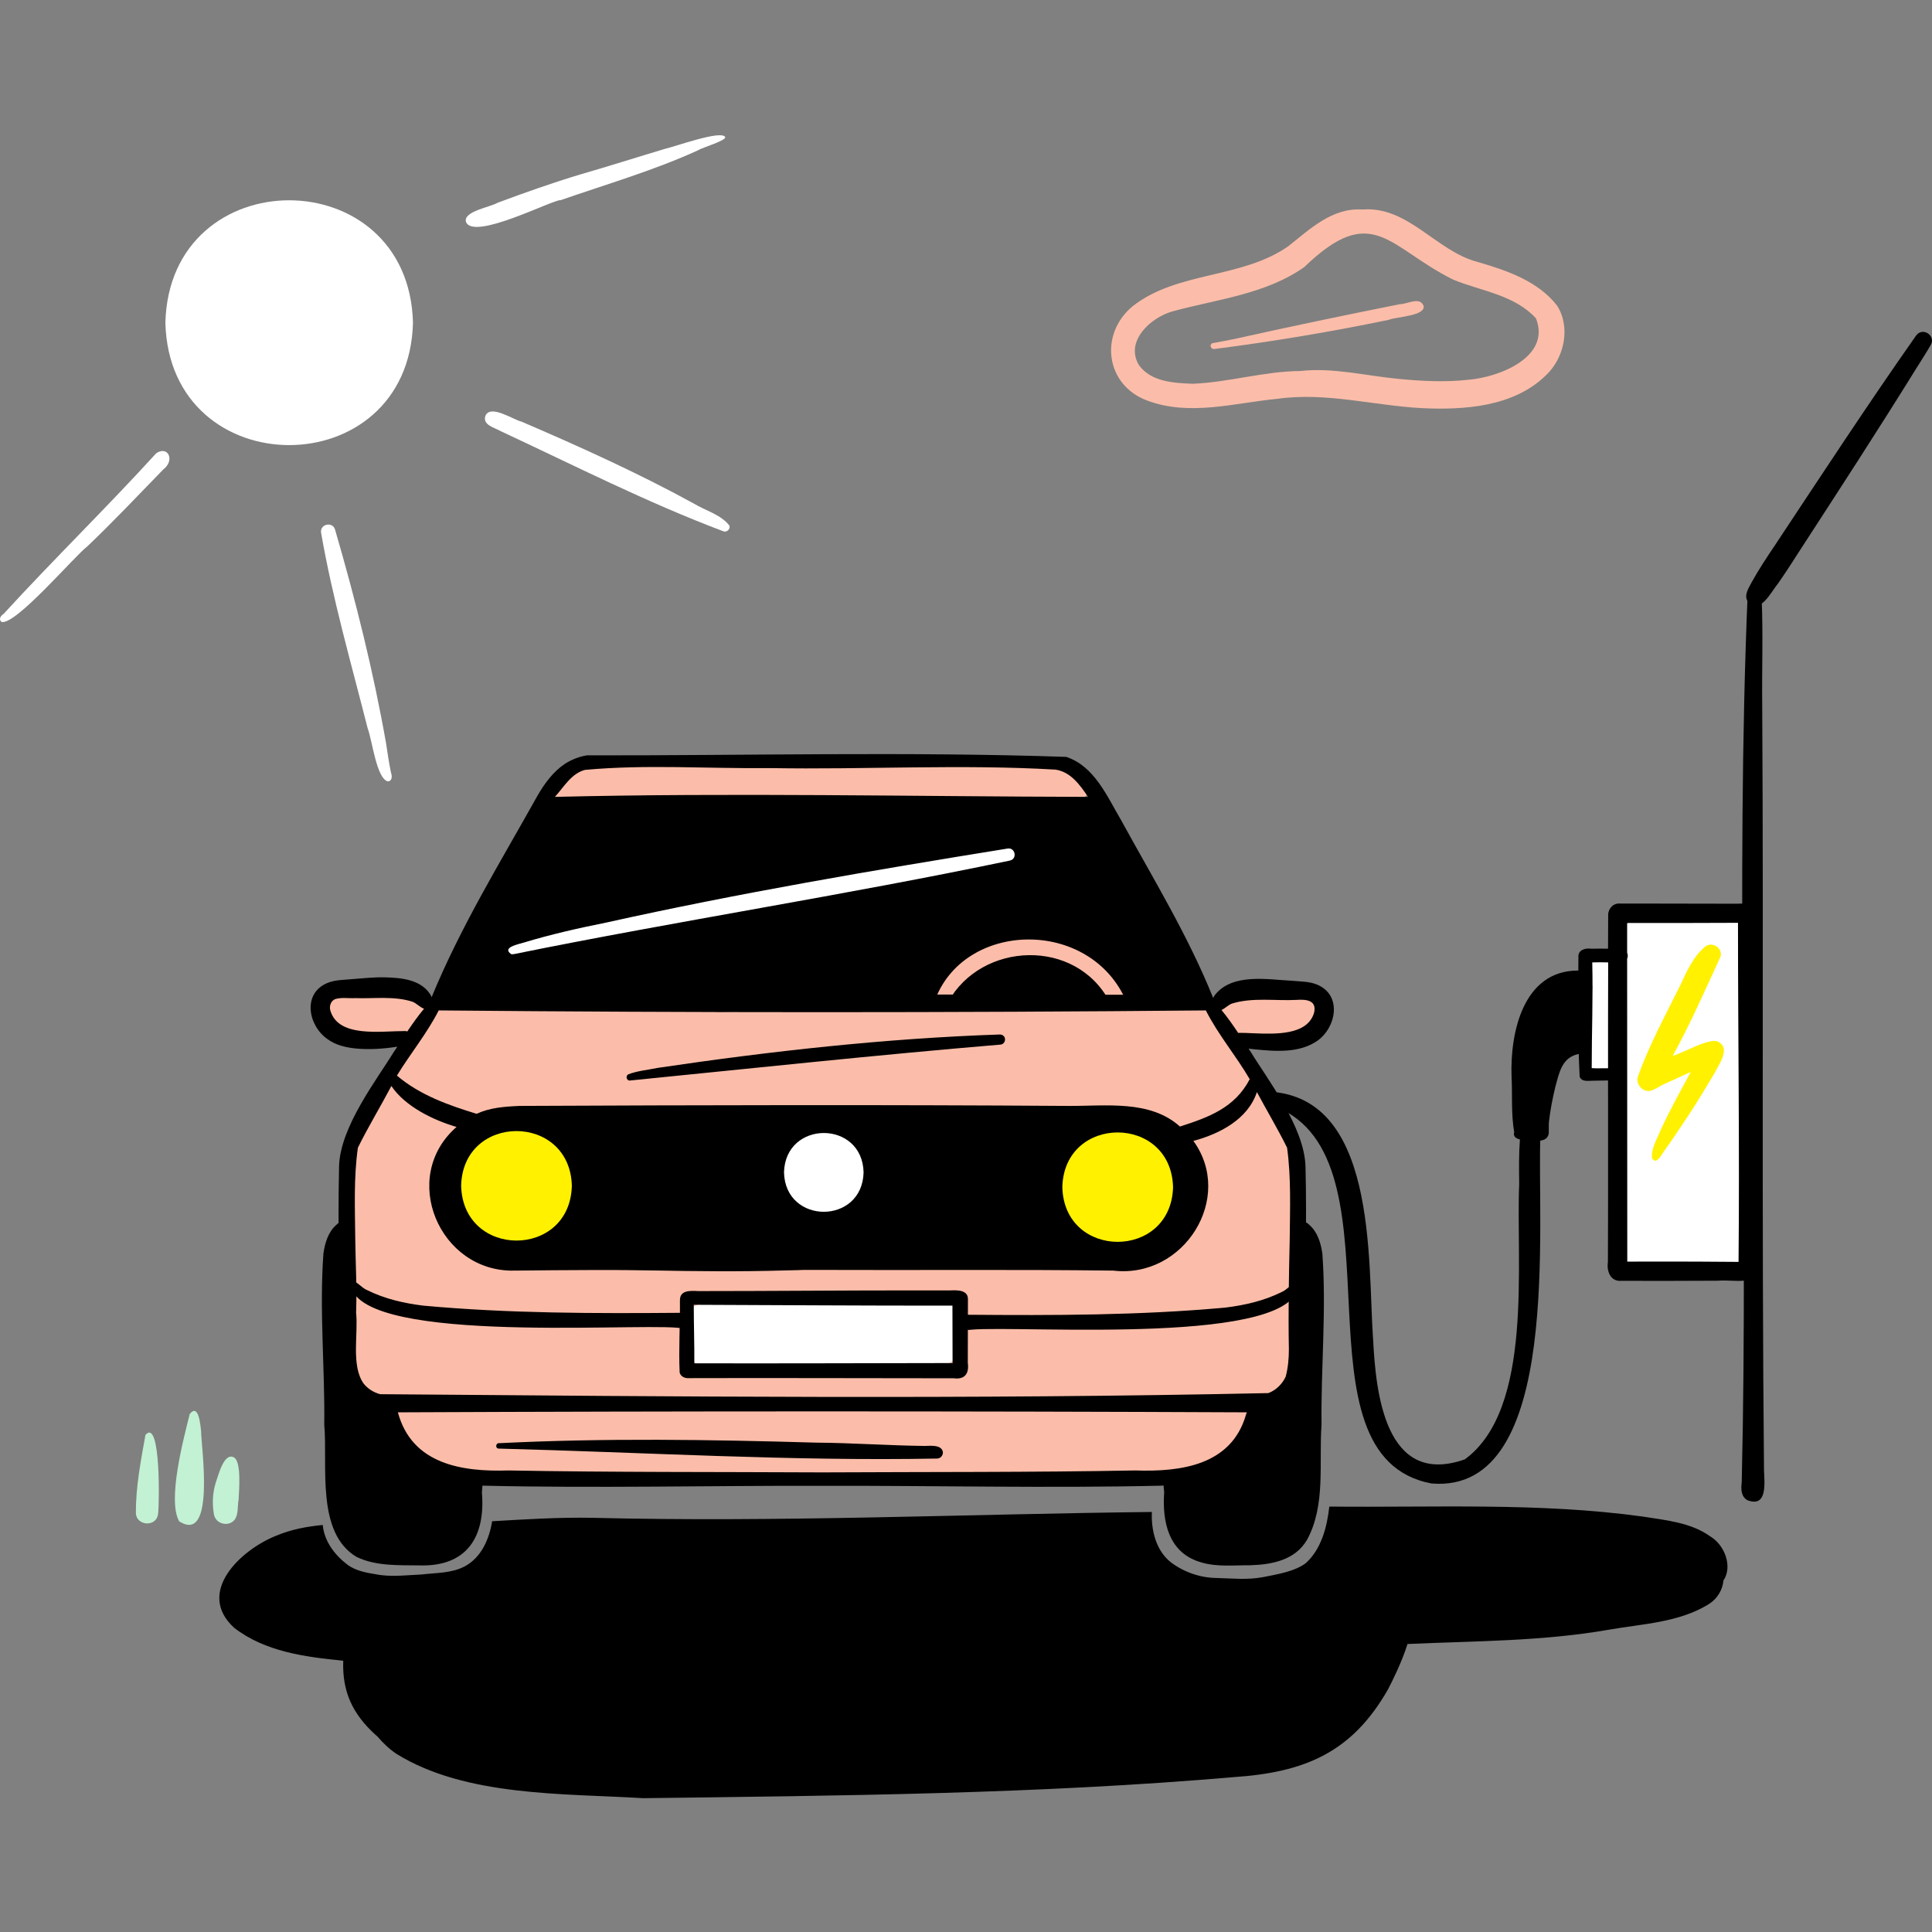 <svg width="500" height="500" viewBox="0 0 500 500" fill="none" xmlns="http://www.w3.org/2000/svg">
<rect x="0" y="0" width="500" height="500" fill="#808080" stroke="none"/>
<g clip-path="url(#clip0_25881_34414)">
<path d="M452.227 388.253C450.544 387.286 450.543 385.352 450.758 383.597C452.549 307.557 449.111 228.975 452.299 153.616C453.516 152.613 455.558 153.293 455.916 154.941C456.31 164.11 455.952 173.351 456.059 182.556C456.453 248.567 455.88 314.577 456.525 380.588C456.668 383.955 457.385 390.223 452.227 388.253Z" fill="black"/>
<path d="M452.406 155.8C451.188 154.116 452.549 152.218 453.337 150.678C455.164 147.383 457.241 144.231 459.354 141.115C471.389 122.955 483.316 104.725 495.852 86.888C497.571 84.416 501.296 86.995 499.541 89.502C498.395 91.508 497.105 93.442 495.888 95.412C486.145 111.136 476.081 126.609 466.016 142.118C464.082 145.126 462.148 148.171 460.106 151.072C458.316 153.221 455.522 159.131 452.406 155.8Z" fill="black"/>
<path d="M450.972 310.709C451.043 314.613 450.972 318.517 450.614 322.421V322.17C450.399 325.036 450.685 328.581 446.709 328.187C444.811 328.187 442.949 328.259 441.05 328.008C436.537 327.364 431.989 327.471 427.44 327.722C425.004 327.829 421.852 328.51 419.703 327.041C418.271 326.038 418.45 324.212 418.307 322.672C418.163 320.021 418.163 317.335 418.163 314.684C418.557 306.339 418.235 297.994 417.948 289.648C417.59 285.637 418.163 281.41 416.838 277.542C415.298 277.399 413.722 277.936 412.218 277.542C410.176 277.005 410.033 274.498 411.322 273.101C411.824 268.839 411.967 264.576 411.573 260.314C411.68 256.983 408.887 246.811 414.689 247.778C415.405 247.886 416.158 248.136 416.623 248.71C417.554 247.922 418.88 248.065 419.99 248.316C419.739 244.591 419.345 236.962 424.682 237.105C430.914 236.962 437.11 237.141 443.343 237.212C445.742 237.212 450.972 236.782 449.969 240.615C449.718 242.083 449.826 243.588 449.826 245.056C450.363 260.816 449.826 276.539 450.184 292.299C450.363 298.459 451.115 304.548 450.972 310.709Z" fill="white"/>
<path d="M454.448 325C454.412 295.272 454.842 265.544 454.591 235.816C453.839 233.273 450.794 233.953 448.753 233.881C442.234 233.881 435.715 233.846 429.197 233.846C425.901 233.846 422.642 233.846 419.347 233.846C417.628 233.631 416.231 235.063 416.195 236.711C416.195 239.648 416.159 242.585 416.159 245.522C414.691 245.522 413.222 245.486 411.754 245.522C410.249 245.307 408.351 245.844 408.494 247.707C408.423 257.986 408.279 268.373 408.817 278.653C409.354 280.05 411.037 279.691 412.219 279.691C413.545 279.656 414.834 279.656 416.159 279.62C416.159 295.308 416.195 310.996 416.123 326.648C415.765 328.976 416.804 331.698 419.562 331.483C427.836 331.519 436.145 331.483 444.419 331.447C450.293 331.017 455.952 333.596 454.448 325ZM411.933 276.432C411.933 267.299 412.291 258.165 412.076 249.068C413.437 249.032 414.834 249.032 416.195 249.068C416.159 258.201 416.159 267.335 416.159 276.468C414.762 276.432 413.33 276.54 411.933 276.432ZM449.935 326.576C446.389 326.54 442.807 326.54 439.261 326.504C433.208 326.504 427.191 326.468 421.138 326.504C421.138 300.394 421.102 274.247 421.102 248.137C421.317 247.635 421.317 247.062 421.102 246.561C421.102 243.982 421.102 241.439 421.102 238.86C430.665 238.896 440.228 238.86 449.791 238.824C449.791 268.051 450.221 297.349 449.935 326.576Z" fill="black"/>
<path d="M411.068 253.328C410.925 252.11 409.994 251 408.31 251.179C394.234 251.215 390.796 267.154 391.19 278.543C391.44 283.379 391.046 288.25 391.87 293.014C391.369 294.769 393.661 295.019 394.915 295.127C396.849 295.127 400.538 295.986 400.824 293.228C400.86 292.297 400.789 291.33 400.86 290.399C401.183 287.354 401.791 284.31 402.508 281.337C403.547 277.541 404.227 273.529 408.74 272.741C409.743 272.311 410.316 271.273 410.352 270.198C410.459 268.264 410.388 266.294 410.531 264.36C410.782 261.996 411.14 259.381 411.605 257.089C412.429 255.621 412.035 254.224 411.068 253.328Z" fill="black"/>
<path d="M370.459 383.919C333.424 376.934 363.475 302.506 331.741 287.141C329.95 286.245 327.729 286.353 325.974 285.422C324.434 284.526 325.294 282.592 327.013 282.485C356.598 282.521 353.911 326.11 355.344 346.49C355.344 346.418 355.344 346.346 355.344 346.275C356.025 360.458 358.46 384.921 379.091 377.686C396.999 364.577 392.271 326.611 393.167 306.41C393.059 298.674 392.988 290.866 395.567 283.416C396.247 281.088 400.33 281.768 399.936 284.24C399.578 287.284 398.933 290.293 398.683 293.373C397.572 315.436 404.736 386.855 370.459 383.919Z" fill="black"/>
<path d="M427.517 299.677C427.338 297.098 428.878 294.699 429.809 292.371C432.173 287.249 434.895 282.342 437.581 277.399C435.218 278.545 432.818 279.548 430.454 280.658C429.415 281.16 428.484 281.84 427.409 282.234C425.368 282.879 423.362 280.837 423.828 278.796C426.729 270.594 430.955 262.857 434.824 255.049C436.507 251.432 438.155 247.599 441.306 244.985C443.097 243.516 445.963 245.414 445.246 247.635C441.271 256.231 437.474 264.971 432.889 273.28C435.934 272.313 441.521 268.982 444.279 269.448C448.255 270.952 444.817 275.537 443.599 277.936C441.45 281.554 439.265 285.171 436.937 288.717C434.824 291.905 432.71 295.057 430.49 298.173C429.881 299.068 428.52 301.611 427.517 299.677Z" fill="#FFF100"/>
<path d="M442.592 397.601C437.506 393.984 431.13 393.446 425.113 392.479C398.286 388.79 371.029 390.187 344.023 389.9C343.45 395.13 341.982 400.86 337.97 404.514C335.069 406.734 330.413 407.451 326.831 408.167C322.891 408.919 318.88 408.489 314.904 408.382C310.678 408.346 306.523 406.914 303.12 404.406C299.18 401.362 297.891 396.061 298.106 391.297C249.789 391.835 201.471 394.019 153.118 392.802C144.522 392.658 135.962 393.196 127.366 393.697C126.614 398.317 124.572 403.081 120.274 405.373C116.836 407.2 112.788 407.021 108.992 407.487C105.088 407.63 101.148 408.203 97.244 407.415C94.737 407.021 92.122 406.52 90.009 405.015C86.678 402.508 83.92 398.926 83.526 394.664C79.407 395.058 75.36 395.81 71.527 397.422C62.286 401.075 50.574 412.107 60.603 421.276C68.626 427.473 78.87 428.798 88.827 429.801C88.54 437.895 91.298 443.626 97.208 448.999C97.351 449.106 97.495 449.213 97.638 449.357C99.214 451.219 100.897 452.759 102.616 453.906C120.561 465.009 145.848 464.113 166.442 465.367C217.374 464.722 268.449 464.292 319.238 459.923C337.469 458.705 349.826 453.691 359.21 437.215C360.284 435.137 362.755 430.266 364.26 425.467C381.703 424.679 399.217 424.786 416.517 421.742C425.149 420.238 434.39 419.915 442.054 415.259C444.633 413.683 445.815 411.283 446.03 409.027C448.43 405.481 446.424 399.893 442.592 397.601Z" fill="black"/>
<path d="M336.822 255.945C345.49 257.127 343.592 266.905 336.142 268.589C330.662 270.057 324.752 270.917 319.272 269.842C322.854 275.251 326.543 280.731 329.516 286.354C332.417 291.368 335.067 295.093 335.497 301.146C337.61 309.134 334.888 317.157 335.425 325.215C335.246 334.671 337.861 361.283 325.862 363.611C325.11 369.02 321.708 374.142 318.126 378.153C314.365 381.556 308.384 382.773 303.62 381.269C299.429 382.379 295.024 382.093 290.762 382.236C241.836 382.415 192.874 381.806 144.019 381.484C141.799 381.197 138.36 381.556 135.316 381.341C133.489 381.842 131.304 381.627 129.478 381.591C118.267 379.944 103.868 378.726 102.364 364.793C99.176 363.146 95.917 361.355 93.553 358.597C93.553 358.597 93.553 358.597 93.589 358.597C92.156 356.555 92.407 352.723 91.906 350.18C90.938 330.731 86.891 310.495 92.801 291.476C96.526 283.489 102.83 277.006 108.131 269.986C100.967 269.663 87.464 271.347 83.023 264.971C78.546 252.543 99.32 256.626 105.659 258.524C107.88 257.665 109.85 258.811 111.426 260.351C113.646 259.42 116.082 260.494 118.41 260.315C129.012 261.425 139.614 260.816 150.251 260.637C162.358 260.387 174.428 261.425 186.534 261.891C220.739 260.924 254.945 259.348 289.221 259.67C293.913 259.599 298.606 259.348 303.298 258.954C307.81 258.417 313.219 258.775 315.26 263.574C316.084 255.05 330.483 255.838 336.822 255.945Z" fill="#FBBDA9"/>
<path d="M279.55 202.183C280.661 202.506 281.52 203.795 281.52 204.905C281.413 206.302 279.693 206.983 278.476 207.018C278.01 208.057 276.936 207.198 276.542 206.553C276.434 206.517 276.362 206.445 276.255 206.374C264.829 207.233 253.117 207.09 241.62 206.804C218.124 206.302 194.592 207.341 171.132 205.801C164.434 205.98 157.701 206.374 151.003 206.911C148.639 207.054 146.275 207.556 143.911 207.269C142.944 207.198 142.049 206.195 142.407 205.228C142.693 204.547 143.875 203.795 145.165 203.329C145.129 202.935 145.272 202.47 145.594 202.147C147.35 193.623 167.729 198.1 174.391 197.563C203.224 197.813 232.057 197.312 260.89 197.097C265.832 197.061 270.847 196.13 275.754 196.811C278.44 197.527 279.55 199.891 279.335 202.112C279.407 202.183 279.479 202.183 279.55 202.183Z" fill="#FBBDA9"/>
<path d="M181.735 353.977C179.55 352.831 177.58 350.538 177.043 348.103C176.577 345.703 178.511 343.912 178.798 341.62C176.971 337.286 182.845 336.928 185.746 337.25C190.331 337.394 194.915 337.429 199.464 337.465C210.926 337.501 222.351 337.429 233.813 337.394C237.86 337.895 242.48 335.209 246.134 337.429C249.214 340.187 248.39 345.094 247.96 348.819C247.889 353.69 242.409 354.048 238.684 353.619C234.959 353.368 231.234 353.225 227.545 353.117C215.51 352.867 203.476 353.117 191.477 353.117C188.218 353.081 184.922 354.908 181.735 353.977Z" fill="white"/>
<path d="M308.923 304.62C309.997 310.673 308.708 317.084 303.765 321.096C296.816 326.755 284.925 324.14 276.365 324.893C229.624 327.257 182.882 327.4 136.105 326.863C135.067 326.827 133.992 326.576 133.097 326.003C124.322 324.14 112.932 321.383 111.929 310.745C111.141 300.465 119.773 289.398 130.017 287.894C136.678 287.07 143.663 286.425 150.182 288.431C181.092 288.395 212.038 289.147 242.912 287.679C261.322 288.61 305.914 278.33 308.923 304.62Z" fill="white"/>
<path d="M310.574 302.757C312.687 310.1 310.323 318.266 304.342 323.101C301.405 325.644 297.322 325.823 293.632 326.002C274.327 328.044 254.843 327.256 235.466 327.363C227.228 327.328 218.99 328.08 210.752 328.474C188.402 329.62 166.016 328.581 143.631 328.33C136.217 327.972 128.373 328.008 121.782 324.247C115.12 320.164 111.395 311.747 113.688 304.154C115.443 297.958 118.523 293.731 124.791 291.654C126.868 290.651 129.125 290.221 131.381 289.827C132.635 288.86 134.175 288.896 135.679 288.824C140.515 288.645 145.386 288.287 150.221 288.43C178.517 288.573 206.812 287.893 235.072 287.356C251.333 287.177 267.558 286.317 283.819 286.926C297.608 287.535 306.777 287.033 310.574 302.757Z" fill="black"/>
<path d="M119.34 306.875C119.805 288 147.492 288 147.993 306.875C147.528 325.787 119.841 325.787 119.34 306.875Z" fill="#FFF100"/>
<path d="M274.932 307.233C275.397 288.357 303.084 288.357 303.585 307.233C303.084 326.108 275.397 326.108 274.932 307.233Z" fill="#FFF100"/>
<path d="M246.848 356.698C223.997 356.698 201.11 356.59 178.258 356.662C177.256 356.733 176.181 356.268 175.895 355.229C175.608 349.033 176.038 342.765 175.966 336.568C175.93 333.882 178.509 334.025 180.766 334.133C199.068 334.133 217.371 333.954 235.673 333.954C239.112 333.954 242.514 333.954 245.953 333.954C247.744 333.882 250.573 333.81 250.501 336.282C250.501 341.762 250.466 347.242 250.466 352.722C250.86 355.623 249.57 357.056 246.848 356.698ZM181.339 352.829C203.08 352.865 224.821 352.793 246.526 352.758C246.526 347.815 246.49 342.836 246.49 337.894C224.176 337.929 201.862 337.75 179.548 337.679C179.548 342.729 179.727 347.779 179.691 352.829C180.264 352.829 180.802 352.829 181.339 352.829Z" fill="black"/>
<path d="M162.859 279.654C162.107 279.51 161.892 278.472 162.572 278.042C165.008 277.111 167.694 276.896 170.273 276.358C199.571 272.025 229.12 268.729 258.705 267.727C259.063 267.727 259.386 267.798 259.672 268.049C260.532 268.801 260.03 270.27 258.92 270.341C226.864 273.027 194.843 276.466 162.859 279.654Z" fill="black"/>
<path d="M213.649 310.028C222.03 309.168 221.242 296.883 213.004 296.883C204.014 297.313 204.731 310.314 213.649 310.028ZM207.56 294.734C216.443 289.075 227.331 299.032 222.317 308.344C220.526 311.89 216.694 313.824 212.897 313.824C202.725 314.075 198.964 299.999 207.56 294.734Z" fill="black"/>
<path d="M244.021 375.787C244.092 376.61 243.448 377.434 242.588 377.47C204.729 378.186 166.835 375.858 128.976 374.891C128.081 374.748 128.332 373.315 129.263 373.494C156.52 372.133 183.848 372.563 211.141 373.351C220.632 373.423 229.944 374.103 239.436 374.211C241.442 374.103 243.698 374.032 244.021 375.787Z" fill="black"/>
<path d="M310.389 254.009C313.434 256.839 308.563 261.388 305.518 258.522C304.623 259.131 303.405 259.274 302.33 258.88C287.001 258.88 271.671 259.704 256.305 259.919C241.441 259.847 226.649 258.415 211.749 258.88C197.78 259.024 183.812 259.668 169.843 260.098C155.588 259.776 141.261 259.453 126.97 260.134C123.496 259.955 119.878 259.668 116.512 258.773C115.795 259.418 114.076 259.418 114.112 258.164C114.757 256.695 115.939 255.442 116.547 253.938C122.207 240.184 130.337 227.039 136.963 213.464C137.787 211.996 138.432 210.277 140.043 209.453C144.27 208.02 149.105 208.378 153.618 208.128C157.773 207.913 161.928 207.698 166.118 207.734C204.657 207.053 243.125 207.268 281.377 208.378C286.678 208.02 288.469 213.966 290.941 217.297C293.627 220.878 297.065 223.923 298.713 228.113C302.796 236.745 305.626 245.879 310.389 254.009Z" fill="black"/>
<path d="M132.272 246.918C129.764 245.163 134.313 244.339 135.531 243.945C142.515 241.832 149.607 240.22 156.77 238.788C191.191 231.123 226.041 225.213 260.855 219.59C262.753 219.375 263.326 222.24 261.392 222.706C218.734 231.66 175.538 238.286 132.845 246.954C132.88 246.954 132.916 246.918 132.952 246.918C132.701 246.954 132.486 246.99 132.272 246.918Z" fill="white"/>
<path d="M287.177 259.309C278.474 242.655 254.01 243.657 245.379 259.309H241.797C249.175 238.142 282.27 237.354 291.547 259.309H287.177Z" fill="#FBBDA9"/>
<path d="M202.9 303.402C203.259 289.827 223.173 289.827 223.495 303.402C223.173 317.012 203.223 317.012 202.9 303.402Z" fill="white"/>
<path d="M175.358 343.624C162.213 342.443 89.755 348.03 90.722 331.447C92.119 331.232 93.624 333.381 95.02 333.882C99.534 336.139 104.548 337.285 109.526 337.894C131.697 339.935 154.011 339.935 176.254 339.756C179.226 340.15 178.223 344.269 175.358 343.624Z" fill="black"/>
<path d="M251.33 344.126C264.475 342.944 336.933 348.532 335.966 331.949C334.569 331.734 333.065 333.883 331.668 334.384C327.155 336.641 322.14 337.787 317.162 338.396C294.991 340.437 272.677 340.437 250.435 340.258C247.426 340.652 248.465 344.735 251.33 344.126Z" fill="black"/>
<path d="M108.525 405.123C103.08 405.051 97.278 405.337 92.299 402.938C81.698 396.67 84.85 379.263 83.918 368.661C84.097 353.904 82.629 339.148 83.703 324.391C84.097 321.633 84.957 318.768 87.142 316.905C87.858 316.081 90.222 315.15 90.688 316.511C90.795 317.048 90.186 317.442 89.864 317.801C89.112 318.732 88.61 319.842 88.324 320.988C89.756 321.848 89.291 323.496 89.112 324.857C89.076 328.904 89.219 332.915 88.897 336.963C88.754 343.338 89.756 349.678 90.867 355.946C91.225 358.202 92.049 360.423 93.768 361.999C95.057 363.038 96.777 363.252 98.209 363.969C101.755 365.366 101.898 370.881 104.047 373.818C105.265 375.502 106.555 377.185 108.238 378.439C112.357 380.839 116.977 382.486 121.705 383.059C122.278 382.343 123.138 381.447 124.141 381.913C124.356 382.021 124.571 382.128 124.75 382.307C124.857 382.415 124.965 382.594 124.965 382.737C124.965 383.023 124.965 383.274 124.929 383.561C124.893 384.17 124.821 384.778 124.785 385.423C124.75 385.71 124.75 385.996 124.714 386.247C125.681 397.744 120.81 405.517 108.525 405.123Z" fill="black"/>
<path d="M310.851 404.335C302.434 401.935 300.751 393.912 301.288 386.176C301.252 385.925 301.252 385.71 301.216 385.459C301.145 384.6 301.037 383.74 301.037 382.88C301.037 382.773 301.037 382.665 301.073 382.558C301.216 382.271 301.503 382.057 301.753 381.949C302.756 381.448 303.652 382.343 304.225 383.095C308.953 382.558 313.573 380.91 317.692 378.475C319.375 377.221 320.665 375.538 321.883 373.854C323.996 370.882 324.175 365.366 327.721 364.005C329.189 363.288 330.908 363.074 332.162 362.035C333.845 360.459 334.705 358.202 335.063 355.982C336.174 349.714 337.176 343.374 337.033 336.999C336.711 332.951 336.854 328.94 336.818 324.893C336.639 323.532 336.174 321.848 337.606 321.024C337.32 319.878 336.818 318.732 336.066 317.837C335.744 317.478 335.135 317.084 335.242 316.547C335.708 315.15 338.108 316.153 338.788 316.941C340.973 318.804 341.833 321.669 342.227 324.427C343.301 339.148 341.833 353.94 342.012 368.697C341.295 378.582 343.158 389.435 338.287 398.461C335.207 403.762 329.261 404.908 323.566 405.087C319.447 405.051 315.006 405.588 310.851 404.335Z" fill="black"/>
<path d="M340.904 254.835C338.899 253.975 336.678 254.047 334.529 253.832C328.082 253.509 318.949 251.754 314.4 257.521C314.256 257.736 314.077 257.986 313.97 258.273C307.415 242.012 298.497 227.506 290.116 212.212C286.498 206.088 283.239 198.279 275.932 195.88C234.707 194.483 193.159 195.557 151.862 195.486C149.856 195.808 147.922 196.596 146.203 197.671C143.159 199.712 140.938 202.757 139.111 205.908C129.476 223.172 119.269 239.684 111.711 258.058C111.568 257.7 111.389 257.342 111.174 257.091C108.631 253.438 103.688 253.044 99.605 252.936C96.74 252.865 93.91 253.187 91.081 253.402C88.967 253.617 86.747 253.545 84.705 254.405C78.186 257.127 79.762 265.436 84.741 268.911C86.962 270.558 89.72 271.131 92.406 271.382C95.88 271.669 99.39 271.418 102.829 270.881C102.542 271.31 102.256 271.776 101.933 272.206C97.671 279.226 88.036 291.547 87.75 301.826C87.391 318.195 87.857 334.563 88.108 350.896C88.251 357.629 91.188 364.721 98.817 365.258C101.503 378.367 112.822 383.633 125.143 384.492C154.333 385.173 183.596 384.456 212.823 384.528C242.049 384.456 271.348 385.173 300.574 384.492C312.931 383.597 324.106 378.332 326.828 365.258C336.32 364.506 337.896 354.657 337.609 346.848C337.717 331.841 338.254 316.834 337.86 301.826C337.538 291.547 327.903 279.19 323.676 272.206C323.497 271.919 323.318 271.669 323.139 271.382C323.641 271.454 324.142 271.489 324.643 271.561C330.052 272.098 336.212 272.6 340.904 269.376C345.847 265.902 347.387 257.557 340.904 254.835ZM143.803 206.016C146.024 203.509 147.958 200.142 151.396 199.246C167.299 197.778 183.417 198.96 199.355 198.781C223.926 199.211 248.64 197.742 273.139 199.175C277.114 199.748 279.514 203.186 281.591 206.231C235.602 206.123 189.542 205.12 143.588 206.231C143.66 206.159 143.732 206.088 143.803 206.016ZM140.687 210.457C188.646 210.314 236.605 210.386 284.564 209.956C293.877 226.324 300.61 240.508 309.779 257.521C300.682 257.378 153.76 257.27 115.759 257.521C124.856 240.615 131.59 226.718 140.687 210.457ZM104.799 266.833C98.423 266.833 87.678 268.588 85.529 261.64C85.135 260.458 85.565 259.061 86.747 258.56C88.538 258.058 90.114 258.416 91.94 258.309C96.883 258.488 102.041 257.7 106.84 259.276C107.843 259.741 108.703 260.673 109.741 261.067C108.165 262.929 106.768 264.935 105.407 266.941C105.264 266.869 105.049 266.833 104.799 266.833ZM322.459 366.118C318.698 379.227 305.625 380.946 293.841 380.552C266.835 381.054 239.829 380.91 212.823 381.054C185.745 380.91 158.667 381.054 131.59 380.552C119.519 380.946 106.589 378.941 102.972 365.509C176.182 365.187 249.428 365.187 322.673 365.509C322.602 365.724 322.53 365.939 322.459 366.118ZM325.288 282.629C327.831 287.392 330.732 292.227 333.096 297.027C334.171 304.871 333.848 312.786 333.777 320.666C333.562 330.194 333.383 339.685 333.562 349.177C333.562 351.576 333.347 353.976 332.738 356.268C331.843 358.202 330.231 359.778 328.261 360.531C251.827 362.178 174.892 361.426 98.387 360.817C96.74 360.387 95.2 359.42 94.125 358.095C90.794 353.439 92.764 345.237 92.155 339.685C92.406 333.345 92.012 327.006 91.94 320.666C91.869 312.786 91.51 304.835 92.621 297.027C95.235 291.726 98.495 286.354 101.288 281.053C104.834 286.354 112.141 289.899 118.158 291.654C103.223 304.656 113.753 329.298 133.13 328.832C159.348 328.51 185.602 328.761 211.856 328.653C237.286 328.761 262.716 328.51 288.11 328.832C306.484 330.982 319.522 309.921 308.848 295.272C315.618 293.445 322.924 289.72 325.288 282.629ZM126.862 291.475C129.978 290.544 133.237 290.078 136.497 290.043C185.423 290.437 234.42 290.58 283.346 290.043C286.642 290.114 289.973 289.935 293.232 290.652C308.06 292.335 314.077 312.786 301.255 321.347C297.566 324.033 292.838 324.642 288.397 324.606C236.104 324.57 183.739 325.036 131.446 324.427C112.392 323.209 109.383 298.066 126.862 291.475ZM305.374 291.547C297.602 284.563 286.14 286.282 276.362 286.21C229.084 285.888 181.769 285.995 134.455 286.21C130.408 286.389 126.754 286.676 123.352 288.252C116.045 286.031 108.631 283.381 102.721 278.366C106.195 272.671 110.493 267.478 113.538 261.496C179.549 262.105 246.061 262.105 312.072 261.496C315.259 267.8 319.88 273.209 323.426 279.298C319.557 286.712 312.824 289.147 305.374 291.547ZM340.081 262.105C338.361 267.908 330.267 267.657 324.285 267.406C322.996 267.335 321.814 267.299 320.811 267.299C320.668 267.299 320.56 267.299 320.453 267.335C319.092 265.293 317.695 263.287 316.119 261.389C317.05 260.959 317.838 260.135 318.769 259.741C324.142 258.058 330.016 259.061 335.532 258.774C337.967 258.595 340.869 258.81 340.081 262.105Z" fill="black"/>
<path d="M367.878 105.62C355.377 104.94 343.128 101.429 330.52 103.22C319.381 104.295 307.92 107.769 296.96 103.686C286.071 99.71 284.388 86.458 293.163 79.223C304.732 70.161 321.387 72.167 333.422 63.714C339.081 59.237 344.776 53.721 352.548 54.223C364.439 53.255 371.602 64.968 382.419 67.797C389.941 69.982 398.071 72.74 403.014 79.151C406.56 84.846 404.805 92.726 400.041 97.167C391.696 105.298 378.981 106.157 367.878 105.62ZM308.672 99.316C317.984 98.958 327.082 96.093 336.466 96.021C345.098 95.054 353.515 97.275 362.039 98.063C368.021 98.636 374.074 98.958 380.055 98.278C387.971 97.633 401.474 92.403 397.498 82.375C391.911 76.286 383.386 75.355 376.115 72.382C359.317 64.072 355.27 52.002 337.54 69.123C327.512 76.178 314.976 77.432 303.443 80.584C297.819 82.16 291.122 88.249 294.703 94.409C297.784 98.815 303.765 99.137 308.672 99.316Z" fill="#FBBDA9"/>
<path d="M314.261 90.326C313.366 90.433 312.9 89.215 313.76 88.821C315.658 88.499 317.521 88.105 319.383 87.747C333.638 84.559 347.965 81.586 362.292 78.721C364.19 78.721 367.342 76.751 368.381 79.043C369.276 81.765 361.253 81.98 359.427 82.768C344.527 85.849 329.412 88.391 314.261 90.326Z" fill="#FBBDA9"/>
<path d="M55.337 391.761C54.907 389.111 55.015 386.389 55.803 383.81C56.448 382.091 57.952 375.536 60.674 377.256C62.501 378.617 61.856 385.816 61.748 388.144C61.426 389.791 61.748 391.797 60.782 393.23C59.241 395.307 55.695 394.448 55.337 391.761Z" fill="#C3F1D3"/>
<path d="M46.384 393.733C43.233 388.324 47.531 372.243 49.106 365.939C51.435 363.038 51.864 368.912 52.044 370.344C52.044 374.284 55.84 399.678 46.384 393.733Z" fill="#C3F1D3"/>
<path d="M35.173 391.44C35.137 384.706 36.462 377.972 37.644 371.346C41.691 366.762 41.226 389.971 40.903 391.834C40.724 393.481 39.399 394.269 38.074 394.269C36.605 394.233 35.137 393.266 35.173 391.44Z" fill="#C3F1D3"/>
<path d="M42.801 83.521C43.875 41.257 105.803 41.292 106.877 83.521C105.803 125.749 43.875 125.749 42.801 83.521Z" fill="white"/>
<path d="M0.394 160.957C-0.43 160.276 0.179 159.345 0.931 158.879C13.825 144.803 27.543 131.443 40.438 117.296C43.482 115.254 45.38 119.122 42.228 121.522C35.71 128.22 29.334 134.989 22.565 141.436C19.592 143.585 4.012 161.924 0.394 160.957Z" fill="white"/>
<path d="M95.165 188.536C90.903 171.738 86.068 154.976 83.095 137.855C82.737 135.635 86.104 134.883 86.713 137.067C92.013 155.262 96.634 173.744 99.929 192.44C100.287 194.948 100.681 197.491 101.183 199.962C101.505 200.786 101.541 202.183 100.359 202.219C97.422 201.466 96.311 191.473 95.165 188.536Z" fill="white"/>
<path d="M187.11 137.461C167.446 130.047 148.678 120.484 129.623 111.601C128.048 110.67 124.752 110.025 125.648 107.554C127.009 104.617 132.74 108.592 134.996 109.13C150.075 115.612 165.082 122.382 179.517 130.297C182.561 132.16 186.608 133.163 188.793 136.064C189.044 137.031 187.969 137.891 187.11 137.461Z" fill="white"/>
<path d="M120.632 57.518C119.629 54.724 126.9 53.614 128.798 52.467C135.89 49.817 143.017 47.31 150.252 45.125C157.595 43.012 164.866 40.684 172.172 38.499C174.644 37.962 186.499 33.663 187.645 35.419C188.254 36.314 181.628 38.212 180.733 38.857C169.235 44.122 157.057 47.632 145.13 51.787C143.196 51.572 122.781 62.245 120.632 57.518Z" fill="white"/>
</g>
<defs>
<clipPath id="clip0_25881_34414">
<rect width="500" height="500" fill="white"/>
</clipPath>
</defs>
</svg>
